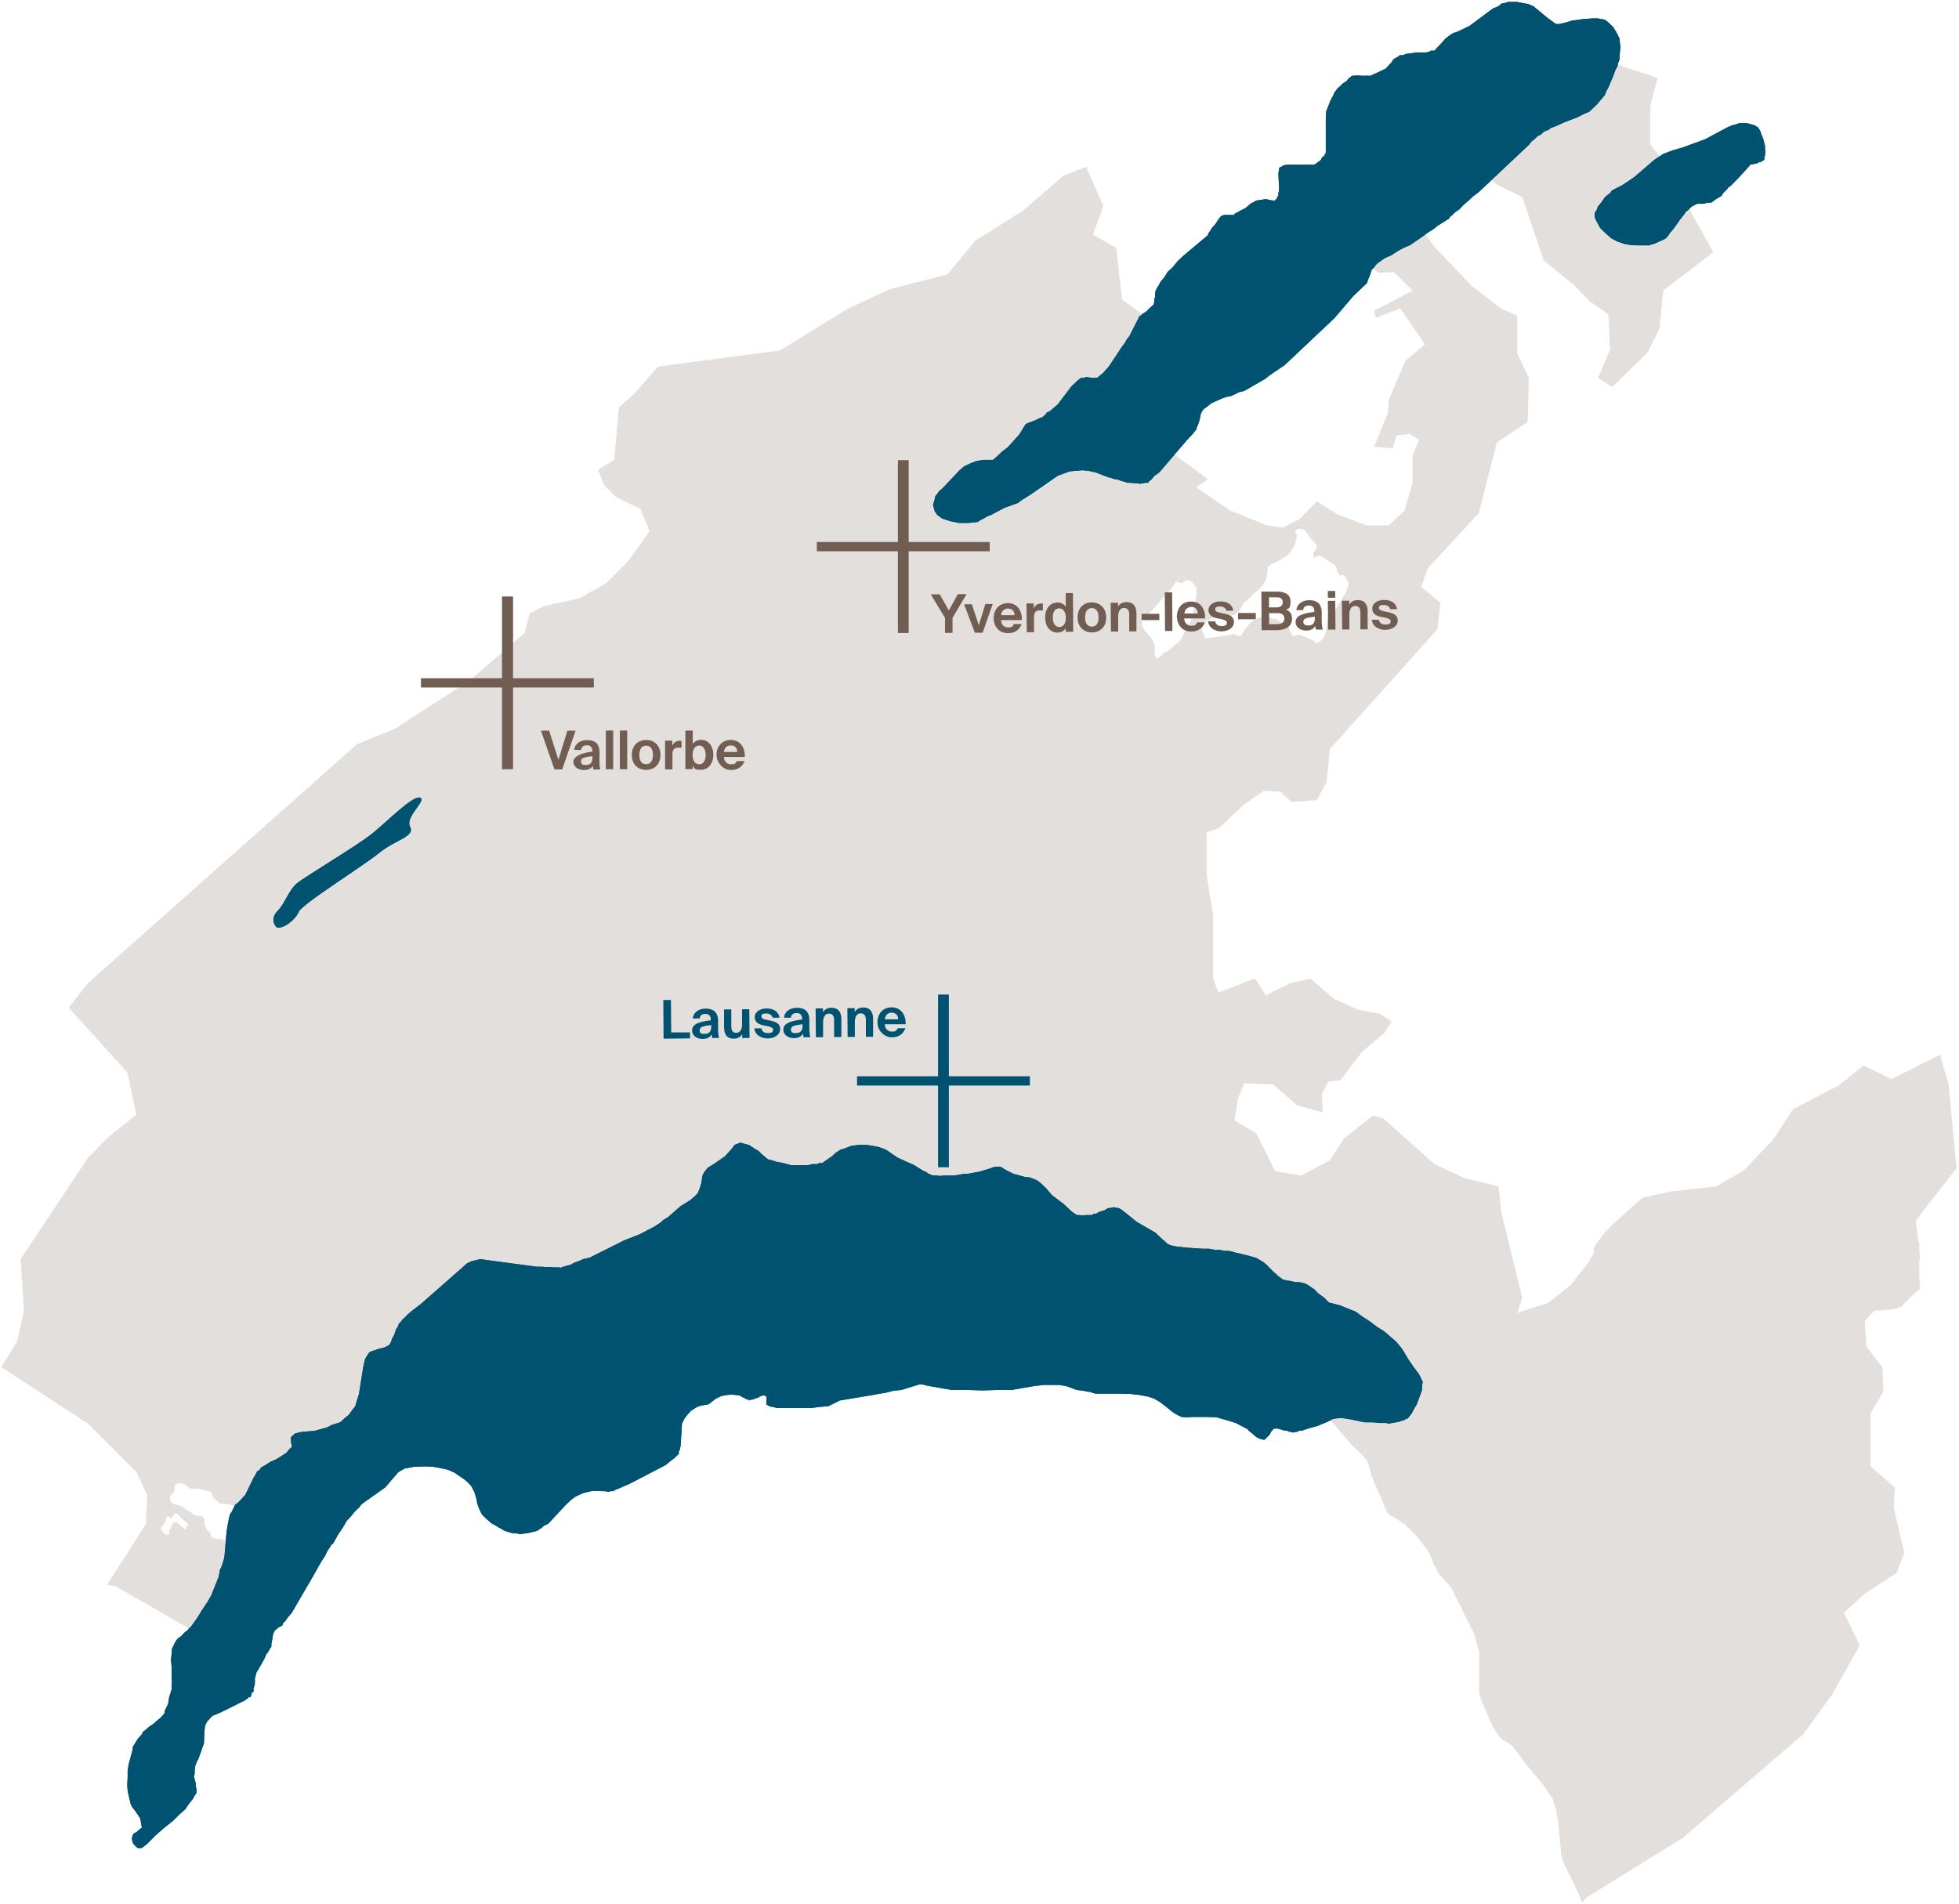 <?xml version="1.0" encoding="UTF-8"?>
<svg xmlns="http://www.w3.org/2000/svg" version="1.1" viewBox="0 0 1438 1398">
  <defs>
    <style>
      .cls-1 {
        fill: none;
      }

      .cls-2 {
        fill: #e2dfdc;
      }

      .cls-3 {
        fill: #005271;
      }

      .cls-4 {
        isolation: isolate;
      }

      .cls-5 {
        fill: #715d51;
      }
    </style>
  </defs>
  <!-- Generator: Adobe Illustrator 28.6.0, SVG Export Plug-In . SVG Version: 1.2.0 Build 709)  -->
  <g>
    <g id="Calque_1">
      <g>
        <polygon class="cls-2" points="1212.4 55.6 1191.6 49.1 1163.2 35.4 1066.1 109.6 1098.7 135.4 1100 136.2 1117.4 144.6 1133.2 191.2 1154.8 208.8 1167.4 221.5 1180.6 230.7 1181.9 256.5 1173 277.5 1183.5 284.1 1209.5 258.6 1218.2 241 1220.9 213.3 1257.7 185.1 1218.2 114.6 1211.4 106.2 1211.4 77.7 1216.7 57.5 1212.4 55.6"/>
        <path class="cls-2" d="M1408.8,926.4l.8-3.1-.5-.8v-3.4l-.3-1.6v-4.2l-.8-3.7-.5-2.4v-1.8l-.8-4.8-.2-1.5v-3.5l29.7-38.1-5.8-61.4-6.3-21.8-35.8,17.9-20.3-10-18.4,14.7-33.4,17.4-14.3,21.8-22.1,23.5-20.2,11.3-33.7,3.9-20.3,4.5-18.2,16.3-4.7,4.3-3.7,3.9-3.1,3.4-2.2,3.4-1.8,2.4-1.3,2.1-.8,2.1.3,1.6-.3,1.1-.8,1.8-1.3,1.8-1.6,3.2-2.4,3.2-2.9,3.6-3.6,4.3-3.5,5-17.3,13.7-22.7,7.3,3.7-11-15.3-62.7-2.1-19.2-25.2-6.1-21.9-10.2-37.4-33.5-7.9-2.1-21.3,17.1-10.2,15.8-21.1,11.1-19-3.2-13.7-27.6-16-9.7,2.4-15.8,4.7-11.4,21.3.8,17.4,15.3,18.9,5.3-.7-13.5,4.7-9.2,8.9-1,16.1-21.1,16.3-13.7,5.3-8.1-7.9-5.6-16.9-3.4-17.3-7.6-17.4-15-14.7,3.1-18.2,9-8.2-12.4-26.6,10.5-3.9-10.5v-46.3l-4.7-29v-32.1l8.6-2.6,19-17.7,14.5-10,11.8.6,8.4,7.6,18.5-1.3,7.3-13.4,2.2-24,78.9-87.9,2.4-19.5-14.2-11.8,5-13.7,37.4-40.6,13.1-51.6,22.7-15.2.8-32.2-8.5-18.1v-27.7l-11.6-5-22.1-17.1-26.3-27.6-28.7-38.4-41.3,32.3,28.2,24.5,11.3-.8,13.7,13.7-28.2,14.8,1,5.2,18.2-6.8,18.2,26.3-14.5,12.1-12.1,28.4-.8,10-10,24.8,13.7,1,2.6-9.4,9.8-1.1,6.8,4.2-4.7,11.6v20.3l-5.8,20-11.6,11h-16.6l-21.1-8.1-15.2-9.5-12.9,13.2-12.1,6-11.6-1.6-27.1-11-25-17.1,8.9-5.8-32.6-23.7-2.9-57.7-13.7-40.5-14-10-4.2-37.9-17.1-9.7,7.6-21.1-12.6-28.7-16.8,6.6-29.5,25.5-35,22.1-20.6,24.8-42.3,10.8-30.6,14.2-50,30.8-89.5,11.8-17.4,20-11.3,10-3.4,38.5-11.9,7.3,4.5,11.1,8.4,8.7,18.2,8.9,6.8,16.4-16,22.1-15.8,16-19.8,11.1-26,5.8-10.5,5.2-3.7,14.5-40.3,34.8-54.8,35.5-27.9,11.3-197.4,175.3-14.2,18.2,42.9,47.4,6.8,31-20.5,16.4-15,15.2-49.5,74.5,2.4,38.2-5,22.4-11.6,18.7,63.7,41.6,35.5,35.5,7.9,17.1-1,21.1-28.7,44.7,6.3.8,78.7,45.3,34-63.5,20-36,96.3-76.1,202.5-69.2,186.1-8.4,182.7,38.6,73.2,5,18.1,41.9,16.6,19.5,5.5,5,2.9,3.1.8,1.1,1.3,1.6.8,1.8,1.1,3.4,1.3,5.8,7.6,17.1,1.6,4,.5,1.6.8,1.8.8,1.9.8,1.3,2.4,1.8,3.9,2.1.8.6,1.3.7,2.1,1.6,1.6.8.3.3.8.8,7.3,7.1,3.7,4.7,4,5.3,2.1,3.1,2.6,5.8.8,2.9,1.8,2.7.8,2.1.3.5.8,1.3,9.2,10.3,16.3,32.9,1.6,4.2v1l.3.8.7,2.4.8,2.9.8,2.9v30l.6,2.6,1.5,4,1.6,4.2,2.4,5.3.5,1.5.8,1.9,1.6,3.1v.3l.5.8.8,1.6,1.6,2.6.8,1.6,1.3,1.6,1.6,2.1,1.5,1.3,2.7,1.6,4.4,2.9.8,1.3.8,1,1.9,1.9,3.4,5,5.3,6.8,9.7,11.6,2.4,3.4,2.3,3.4,2.1,2.9,1.6,2.9,1.6,5.6,1.6,7.6,2.6,27.1.8,3.2,1.8,4.2,2.1,4.2,2.9,5.8,2.4,5.2,2.4,5,1.6,3.7.5,1.6.8,1.6,3.7-4,70.2-43.4,88.5-76.3,21.3-29.3,20-35.8-11.6-23.9,15.3-14,23.4-15.2,5.6-14.8-7.7-33.1.8-14.8-17.9-15.5v-38.7l9.5-16.3-.8-17.7-11.6-15.2-1.3-18.7,6.9-7.7,1.5-.2h5.8v-.5h5.6l2.1-.8.7-.3h1.4l1.5-.8,1.6-.5,1.9-2.1,2.9-2.9,3.6-3.7,5.3-4.2-.8-8.4v-11.4ZM138.3,1119l-1.3,2-.4,1.3-1.3.2-4.9-4.7-2.5-.4s-.4-.4-.9.7-.9,2-.9,2l-.9,1.6-.9,2-.2,2.9h-3.1l-2.2-3.1-.9-2,1.3-1.3,1.6-2.2s.9-.9.9-1.8.9-2.9.9-2.9c0,0,1.1-.4,1.3.2s2.5,1.1,2.5,1.1c0,0,1.8-5.8,4.3-2.7s7.9,7.2,7.9,7.2h-.3ZM166.2,1131.6l-.3-.4s-2.6-.9-3.5-1.4c-.9-.5-1.6.2-1.6.2,0,0-2.9-.2-4.9-1.3s-1.3-3.1-1.3-3.1l-2.9-2.7s-.4-1.3-1.3-3.4c-.9-2.1-.4-2.7-.4-2.7l.2-1.3-.9-1.3-.9-1.1-4.3-.4s-2.2-.9-3.6-2.2,0,0-2-1.1-1.3-.7-2.2-1.3c-.9-.6-1.1-.9-2.2-2,0,0-1.8-.9-2.9-1.1-1.1-.2-2.5-.4-3.1-.7-.6-.3-2.2-1.1-2.2-1.1l-1.1-1.8v-2.2c0-.7.2-1.1.2-1.1,0,0,1.6-1.6,2-2.2s.7-.7.9-1.3.2-.9.2-.9v-2.5c0-.7.4-.7.9-1.3s1.6-.9,1.6-.9l2.7-.2,2.5,1.1,2,1.6,1.6,1.1,1.1.2s4.3.2,4.9.2,3.8.7,3.8.7l5.8,1.6s1.1,2,1.1,2.9,3.6,3.8,3.6,3.8l1.8,1.6,1.8.2,4.7.4,4.4,1.7s-3,7.3-6.2,25.7ZM878.1,435.7c0,1.1-.4,5.6-.4,5.6,0,0-3.3,13.8-3.7,14.9-.4,1.1-1.8,2.2-2.6,3.7-.8,1.5-3,7-4.5,9.3s-1.4,1.5-5.2,4.9c-3.8,3.4-4.9,4.5-6,4.5s-4.1,3.4-5.6,4.5c-1.5,1.1-1.1-.4-2.2-1.5-1.1-1.1,0-4.5,0-4.5,0,0-.3-3-.7-4.9-.4-1.9-2.6-4.5-2.6-4.5,0,0-1.9-1.9-3.7-4.1-1.8-2.2-1.4-2.5-2.2-3.7s0-1.5-.6-4.6c-.6-3.1,2.8-2.2,2.8-2.2,0,0,2.3-2.2,3.4-3.7s1.8-1.8,3.7-3.7c1.9-1.9,4.9-6.4,4.9-6.4l6.7-6.7,3.6-5.8v-.2h0v.2c0,0,0,0,0,0l4.5,1.5s1.1-1.5,2.6-2.2-.1,0,1.1,0,3.4.7,3.4.7l3.7,5.2s-.4,2.6-.4,3.7ZM884.8,468.5l-3-6.7s1.8-3.4,2.8-5.2,2.4-.8,2.4-.8l2.6-2.2,6-1.1,1.9-.4h5.2l3.7-.7,3.4-3,1.1-2.2s1.6-2.3,1.9-3.4c.3-1.1,3-1.9,3.7-3,.7-1.1,5.2-5.2,5.2-5.2,0,0,4.8-4,5.2-5.2.4-1.2,1.5-1.9,1.5-1.9,0,0,.7-1.5,1.1-3,.4-1.5,1.1-5.3,1.1-7.1s.3-1.9,3.7-3.7c3.4-1.8,2.6-1.1,4.5-2.2,1.9-1.1,3.7-2.2,6-3.7s5.6-7.4,6-9.3c.4-1.9,1.5-5.6,1.5-5.6,0,0-1.1-1.1-1.5-2.2-.4-1.1,2.2-2.6,2.2-2.6h.1c0-.1,4.1.6,4.1.6l3,3.7,1.5,2.2s1.5,1.5,2.2,2.6c.7,1.1,2.6,2.6,2.6,2.6l-.4,3.7-1.9,1.9v4.1l4.5-1.9,3.4,2.2,8.2,5.2,1.1,3s-.3,1.5,1.9,4.1h3.4l3.4,6.4s-1.8,5.2-2.2,6.4c-.4,1.2-6.4,10.1-7.1,12-.7,1.9-5.6,5.6-5.6,5.6l-1.1,3.4-.7,7.5-1.5,4.5-1.9,2.2-3.7,2.2-1.9-1.9-5.6-2.6-5.6-1.9-4.1,1.1s-2.2-2.7-2.6-4.9c-.4-2.2-1.5-2.6-1.5-2.6,0,0-3.8-2.7-4.9-3-1.1-.3-3.7-2.2-3.7-2.2,0,0-6-.4-7.5-1.1s-3.4,0-3.4,0l-3.5,1.1-4,2.6-4.5,5.6-2.6,4.5s-1,.3-2.2-.4c-1.2-.7-3.4-1.1-3.4-1.1l-2.2.4-9,1.5-2.2.4-7.1.7Z"/>
      </g>
      <polygon class="cls-3" points="1106.9 1.4 1104.8 2.2 1102.4 2.5 1099.8 4.6 1095.6 6.4 1091.1 9.8 1078.7 19 1069.8 23.3 1066.6 24.3 1064.2 25.9 1061.1 28.3 1056.9 33 1055.3 34.6 1054.2 35.9 1052.9 37.2 1051.3 37.2 1050.5 37.2 1050 37.2 1050 37.7 1046.9 38.5 1040 38.5 1034.5 39.3 1031.9 39.6 1030.3 40.4 1027.4 40.6 1026.6 41.4 1024.2 42.7 1022.6 43.8 1021.6 45.6 1017.1 50.4 1011.1 53.3 1008.2 54.6 1006.1 55.6 1003.4 55.6 999.7 55.6 995.8 55.4 993.7 55.6 992.4 55.6 991.6 56.4 990 57.5 988.4 59.6 985.5 61.4 983.7 63.3 981.8 64.8 981.1 65.9 979.5 68 978.4 70.6 976.8 73.3 975.5 76.7 973.4 82 973.2 87 973.2 112.2 971.6 114.9 970.8 115.1 970.3 115.9 969.5 117.5 967.1 119.3 964.7 120.9 945 120.9 942.1 121.4 940.5 122.5 939.2 123 938.9 124.1 938.4 127.5 938.9 138.3 938.9 140.9 938.4 140.9 938.4 141.2 938.4 142 938.4 143.6 937.6 144.6 937.4 144.6 937.4 145.1 937.4 145.9 936.3 146.5 936 147.2 934.5 147.2 932.9 147 929.2 146.2 922.3 147.2 917.9 149.6 914.2 152.8 910.5 154.6 907.9 156.2 906.6 156.5 906.3 157.2 905.8 157.8 902.1 157.8 900.2 157.8 898.9 157.8 896.8 158.3 895.2 159.9 892.1 164.6 889.7 167.2 888.1 169.9 886.8 171.5 886.8 172.5 868.6 187.8 864.2 192 860.8 196.2 857.1 199.6 854.7 203.6 852.1 206.5 850.5 209.6 848.9 212 848.1 214.1 847.9 216.2 847.9 218.8 847.3 218.8 847.3 219.1 847.3 219.9 847.3 221.5 847.1 222.3 847.1 223.3 844.4 225.7 841.3 228.8 838.9 230.2 837.3 231.7 836 232.5 835.7 233.6 828.9 247 827.3 248.9 825.5 252 823.1 255.2 820.7 258.9 813.9 269.1 811.5 271.8 809.4 274.1 807 276 805.5 277.3 804.2 277.3 803.4 277.5 801.8 277.3 800.7 277.3 797.8 276.8 795.7 277.3 793.4 277.5 791.3 279.1 786.5 283.6 776.5 296.8 770.7 301.8 769.1 302.6 768.4 302.8 768.1 303.6 765.5 306 763.1 307 759.1 308.9 754.7 310.5 753.1 311.2 752.3 312.3 748.1 319.1 739.7 328.4 735.2 331.8 732.6 334.4 730.2 336.5 728.9 337.6 722 337.6 716.8 338.4 712.3 340.2 707.8 342.3 704.4 345.2 691.7 358.6 689.4 360.5 687.8 362.8 686.5 364.4 686.2 366.3 684.9 370.7 686.2 375.5 688.1 378.1 691.7 380.7 697.5 382.6 703.9 383.9 710.7 383.9 718.1 383.1 718.3 382.6 720.4 381.5 723.3 379.9 724.9 378.9 727.3 378.1 737.3 372.8 748.1 368.9 748.1 368.1 749.1 367.8 751 366.5 753.9 364.7 757.6 362.3 776.5 349.2 785.2 346 794.7 345.2 799.4 345.7 804.2 346.8 813.9 350.5 814.7 350.5 815.2 350.5 816 351 818.4 351.8 819.2 351.8 819.4 351.8 820.5 352 822.3 352.8 825.2 353.6 827.6 354.4 830 354.4 832.3 354.7 834.4 354.7 836.8 355.2 838.4 354.7 840.2 354.7 840.2 354.4 840.5 354.4 841.3 354.4 842.9 354.4 843.4 353.4 845.2 352 847.3 349.4 851 346.8 871.5 322.8 875.5 318.6 877.1 316.5 878.4 314.9 878.4 313.9 879.2 312.3 880.5 308.6 881.3 304.4 882.3 302 883.7 300.2 886 298.6 888.9 296.2 893.4 294.1 896.8 292.6 899.7 291.5 903.7 290.7 907.1 289.1 909.7 287.8 912.3 287.3 914.2 286.5 928.7 278.1 932.1 275.4 935.5 273.1 942.9 268.1 979.5 233.6 993.7 217 1003.4 207.8 1004.2 205.4 1005.8 201.5 1006.9 198 1008.7 196.2 1010.5 193.8 1013.4 191.7 1016.6 189.4 1021.1 187.5 1026.3 184.1 1030.3 182 1033.2 180.7 1034.8 180.1 1044 173.8 1048.2 170.7 1052.1 168.3 1055.3 165.7 1058.4 163.8 1063.7 160.4 1064.5 159.1 1066.1 157.8 1068.2 155.7 1071.1 153.8 1074 150.7 1077.4 147.8 1081.1 144.3 1085.6 140.9 1122.2 106.4 1124.3 103.8 1126.6 102 1128.7 99.9 1131.1 98.8 1132.7 97.2 1134.3 96.2 1136.6 95.4 1138.7 93.8 1141.6 92.8 1148.7 89.6 1157.7 86.2 1162.4 83.8 1166.6 82 1172.2 76.7 1178 69.8 1179 67.2 1180.6 64.3 1182.2 60.4 1184.3 55.6 1185.6 51.9 1187.2 48.8 1188 45.6 1188.8 43.8 1189 38.8 1189.5 34.6 1189 30.9 1188.8 28.3 1186.4 23.5 1184.3 20.1 1181.4 17.2 1179 15.1 1177.4 14.3 1175.3 14 1172.7 13.5 1169.3 13.5 1162.2 14 1154 15.1 1148.7 16.7 1145.3 17.5 1143.2 17.7 1142.4 17.5 1141.9 17.5 1140.8 16.7 1138.7 15.1 1136.4 13.5 1125.6 4.6 1121.9 3 1117.4 2.2 1113.5 1.4 1106.9 1.4"/>
      <polygon class="cls-3" points="1199.5 130.1 1190.9 135.9 1185.1 138.8 1183 140.1 1181.9 141.7 1178.2 144.6 1175.3 148.8 1173 151.5 1171.9 154.4 1170.6 156.2 1170.6 157.8 1170.6 159.1 1171.4 161.5 1172.7 163.8 1174.5 167.2 1178.2 170.9 1182.7 174.9 1187.2 177.3 1192.7 179.1 1197.2 179.9 1201.9 180.1 1206.4 180.1 1210.9 180.1 1212.2 179.4 1213.8 179.1 1216.9 177.8 1219.8 176.5 1223 174.9 1223.5 174.1 1224.6 173 1225.9 170.9 1228.2 168.3 1233 161.5 1236.4 157.2 1237.5 155.4 1239 154.4 1241.4 152 1243.5 150.7 1245.9 149.6 1250.1 149.6 1253.5 148.8 1256.1 148.8 1259.6 146.2 1264 143.6 1264 142.8 1264.8 142 1265.6 140.9 1267.2 139.6 1268.5 137.8 1270.6 136.2 1275.1 131.7 1284.3 121.7 1284.6 120.9 1285.9 120.7 1289.8 119.9 1291.2 119.1 1292.7 118.8 1295.1 117.2 1295.1 115.7 1295.1 114.9 1295.1 114.6 1295.6 114.6 1295.6 113 1295.9 111.4 1295.6 109.1 1295.6 107 1294.8 104.1 1294.3 102 1293 98.8 1292.2 96.4 1291.2 94.6 1290.4 93.5 1288 92 1285.4 91.2 1282.2 90.4 1279 90.4 1276.9 90.4 1274.6 91.2 1271.4 92 1268 93.5 1251.7 102.2 1235.1 108.3 1227.7 110.4 1220.9 113 1214.5 117.2 1199.5 130.1"/>
      <polygon class="cls-3" points="761.5 866.7 759.9 865.9 757.8 865.1 755.5 864.3 753.9 864.1 752.6 864.1 743.9 861.7 738.1 858.8 734.9 856.7 732.8 856.4 729.7 856.7 726 858 719.1 860.1 710.4 861.7 707.5 861.7 705.2 862.2 699.9 863 694.1 863 691.7 863 690.2 863.3 688.1 863 687 863 684.9 863 682.8 862.2 681.2 861.4 680.2 860.6 679.4 860.1 677.8 859.6 671.2 855.4 658.8 849.8 653.8 846.4 651.2 844.6 649.1 843.5 644.6 841.9 640.7 841.2 635.7 840.4 631.2 840.4 624.9 841.2 618.8 843.5 617.3 843.8 615.7 844.8 613.3 846.4 610.7 848.8 603.6 853.8 601.5 853.8 599.6 854.6 596.2 854.6 592.8 855.4 585.4 855.4 580.7 855.4 574.9 853.8 570.4 853 567 851.9 564.1 851.2 562.8 850.4 562 849.6 560.4 848.3 559.6 847.7 559.1 847.2 556.4 844.6 554.3 843.5 549.9 840.6 546.2 839.6 543.5 838.8 542.2 839.3 539.3 840.4 537 843.5 532.2 848.8 524.6 854.1 519.6 857.2 517.2 860.1 515.6 863 514.9 868.3 514.1 870.9 513.3 873.3 512 876.2 509.6 878.5 506.4 881.2 499.6 885.4 490.4 893.5 486.9 895.6 484.6 897.7 480.1 900.6 475.4 903 472.5 904.6 469.3 906.2 458.5 910.4 432.7 923.3 428.2 924.3 424.6 925.9 421.4 927 419 928.5 416.1 929.1 414 929.9 412.4 930.1 411.7 930.9 410.9 930.4 410.6 930.4 409.3 930.4 406.1 930.4 404.6 930.1 403.2 930.1 400.3 930.1 397.2 929.9 394 929.9 356.4 924.9 353 924.3 350.1 924.9 346.1 925.9 342.7 927.5 339.5 930.4 309 957.2 302.1 962.5 299.3 964.9 297.1 967.2 295.3 968.8 294 970.7 292.7 971.7 292.4 973.3 290.8 975.7 289.3 980.1 287.9 982.5 287.1 984.9 286.4 986.2 285.6 987.5 282.4 989.1 277.4 990.4 272.7 992 271.1 992.8 270.3 993.8 267.9 997.8 266.6 1003.8 263.5 1023.3 262.7 1025.9 261.9 1028.3 260.8 1032.3 258.5 1035.2 256.1 1038.6 252.9 1041.2 249.8 1044.1 245.6 1045.4 243.2 1046.2 240.3 1047.8 230.8 1050.4 221.3 1051.2 216.6 1052.3 214.2 1054.4 213.4 1055.4 213.7 1058.1 213.7 1059.4 213.7 1059.6 214.2 1060.4 214.2 1062.3 212.1 1064.1 210.3 1066.5 206.6 1068.9 202.9 1071.2 198.2 1073.3 194.5 1075.7 191.6 1077.3 190.5 1079.1 188.7 1080.2 187.6 1082.5 186.1 1084.9 184.7 1087.8 180 1097.5 174.7 1103.1 172.6 1104.7 171.6 1106.8 170.3 1109.4 168.7 1112 167.9 1115.5 167.1 1119.7 166.3 1124.9 164.7 1143.4 162.6 1150.2 161.8 1151.8 161.3 1152.6 161.3 1153.6 160.5 1157.6 155 1171.3 152.1 1176.3 148.4 1181.8 144.5 1188.1 140 1194.4 138.9 1195.2 137.6 1196.8 135.5 1198.4 133.1 1201 130.8 1202.6 129.2 1204.4 127.6 1207.6 126.3 1210.2 126 1213.9 125.5 1218.1 126 1223.9 126 1229.2 126 1231.5 126 1232.6 126.3 1234.2 126 1235.8 126 1237.6 126 1240.2 124.2 1245.8 123.4 1250.8 121.8 1254.2 121 1255.8 120.8 1256.3 120.8 1257.6 119.5 1259.2 117.9 1261 115.5 1262.9 112.6 1265.5 109.5 1267.6 107.1 1269.7 105 1271.3 104.2 1273.1 101.3 1276.3 99.5 1279.2 97.6 1282.1 97.3 1284.7 94.5 1295 93.7 1300 93.7 1305.2 93.4 1310 93.7 1314.7 95.8 1323.9 96.8 1326.3 99.5 1329.7 100.2 1330.8 101.3 1332.4 102.1 1333.7 102.9 1334.7 102.9 1335.5 102.9 1335.8 103.4 1336.6 103.4 1337.4 103.4 1337.9 103.7 1338.4 103.7 1339.7 104.2 1341.3 103.7 1342.1 102.9 1342.6 100.5 1344.7 98.1 1346.1 97.3 1347.6 96.8 1350 97.6 1353.2 99.5 1355.3 101.3 1356.8 102.6 1356.8 104.2 1356.6 105.8 1355.3 107.9 1353.7 113.9 1347.6 120.8 1341.6 127.1 1336.6 132.1 1331.6 136 1328.2 138.9 1323.9 141.3 1321 142.9 1318.1 144.2 1316.3 144.2 1314.7 144.2 1313.4 143.7 1311 143.7 1309.2 142.4 1304.5 142.9 1301.8 142.9 1299.5 143.2 1296.8 144.2 1293.9 145.8 1290.8 149.7 1279.7 150 1271.6 150.5 1266.8 152.1 1263.7 155.8 1259.7 162.6 1256.8 179.5 1248.4 181.8 1246.8 182.6 1246 182.6 1245.8 183.2 1245.8 184 1245.8 184.7 1243.6 184.7 1243.1 184.7 1242.6 185.3 1242.6 186.1 1241.8 186.1 1240.2 186.1 1239.7 186.1 1239.2 186.3 1239.2 187.1 1236 187.1 1232.1 187.9 1229.2 188.4 1227.3 189.2 1226.3 194 1217.9 195.3 1214.7 196.9 1212.6 198.2 1210.2 199.2 1208.9 199.2 1206.8 200 1202.8 200.5 1199.4 201.6 1197.1 204.2 1194.9 207.4 1193.1 207.6 1191.8 209.5 1189.9 211.3 1187.3 214.2 1183.9 226.3 1163.1 230 1156.8 233.2 1151 236.1 1146 238.7 1142 240.3 1138.6 242.1 1136 243.2 1134.1 244.5 1133.1 248.2 1126.5 251.6 1121.5 254.5 1116.5 257.7 1113.1 260.6 1109.4 263.5 1106.8 265.3 1104.4 267.4 1102.8 282.7 1092 292.4 1080.7 296.9 1078.1 303.7 1076.8 312.9 1076.5 318.2 1076.8 325.1 1078.1 328.7 1078.9 333.5 1081 340.8 1086 343.5 1088.3 346.1 1091.2 348.5 1096 350.1 1101.8 350.1 1102.6 350.1 1102.8 350.3 1103.6 351.1 1106 351.6 1107.3 352.4 1108.9 353.2 1110.7 354 1112 356.9 1114.9 360.6 1118.1 365.1 1120.7 370.6 1123.9 376.1 1125.5 378.8 1125.7 379.8 1125.7 381.4 1126.2 387.2 1125.5 394 1123.9 397.7 1121.5 399.5 1119.9 402.4 1118.6 415.6 1104.4 419.3 1101 422.5 1098.6 428.2 1096 433.8 1094.7 436.7 1094.4 441.9 1094.7 444.3 1094.7 446.7 1095.2 448.2 1094.7 450.1 1094.7 451.9 1093.6 454.8 1092.5 458 1091 461.9 1089.4 488.8 1075.4 492.2 1072.5 495.1 1070.4 497.2 1068.3 498.3 1067.3 498.3 1066.2 498.3 1065.4 498.3 1064.9 498.8 1064.9 499.6 1061.5 500.6 1045.2 502.5 1041.2 504.8 1038.3 507.2 1035.7 510.4 1033.6 512.5 1032.5 515.4 1031.7 520.1 1030.9 525.6 1026.7 529.3 1024.9 533.3 1024.1 537 1023.8 540.6 1024.1 542.8 1024.4 545.4 1025.9 545.9 1025.9 546.7 1026.5 548.3 1027.3 549.1 1027.5 549.6 1027.5 550.4 1028.1 550.7 1027.5 552.2 1027.5 554.1 1026.7 556.7 1025.9 558.3 1024.9 560.1 1024.4 561.2 1024.4 562.5 1025.2 562.8 1025.9 562.5 1028.1 562.5 1029.9 562.5 1030.9 565.1 1032.5 567.2 1032.8 570.4 1033.6 579.3 1033.6 587.8 1033.6 595.4 1033.6 602 1032.8 608 1032.3 616.5 1028.1 633.8 1025.2 642.3 1023.8 645.9 1023.1 649.9 1022.5 655.9 1020.9 661.5 1020.4 674.1 1016.5 676.7 1016.2 681 1017.3 698.6 1020.4 710.4 1020.4 721.5 1020.7 732 1020.4 742.3 1020.4 759.1 1017.5 766 1016.7 772 1016.7 777.3 1016.7 782.6 1017.5 790.5 1020.4 794.9 1020.9 798.6 1021.7 799.7 1021.7 801.5 1022.3 804.2 1023.1 822.1 1023.1 830 1023.3 836.8 1024.1 842.6 1025.2 847.1 1026.7 848.1 1027.3 850.5 1028.6 853.4 1030.7 857.1 1033.6 860 1036 861 1036.7 862.6 1037.8 865 1039.1 866 1039.4 867.1 1040.2 870.8 1040.4 876 1040.2 885 1040.2 892.9 1040.4 900.2 1042.5 907.1 1044.6 915 1048.8 915.5 1048.8 916.6 1050.2 918.4 1051.7 921 1053.9 922.6 1055.2 923.4 1055.4 924.7 1056.2 927.9 1057 928.7 1056.5 929.5 1055.7 930.5 1054.6 932.1 1053.1 932.9 1051.2 933.9 1050.2 934.7 1048.8 936 1048.8 936.8 1048.6 938.4 1048.8 942.9 1050.2 943.7 1050.2 944.2 1050.2 945 1050.4 946.8 1051.2 948.1 1051.2 948.4 1051.2 949.2 1051.7 950.3 1051.2 951.8 1051.2 953.4 1050.4 955.8 1050.2 960.5 1048.6 967.4 1046.7 974.7 1043.6 978.4 1041.7 981.1 1041.2 985.3 1041 991.6 1042 1001.6 1044.1 1007.6 1044.1 1012.6 1044.6 1016.3 1044.6 1017.4 1044.6 1017.9 1044.6 1018.7 1045.2 1023.2 1044.4 1027.4 1043.6 1029.2 1042.8 1030.8 1042.5 1031.9 1041.7 1033.4 1041.2 1034.8 1039.4 1036.3 1037.5 1037.9 1034.4 1040 1030.9 1042.1 1025.2 1043.7 1020.7 1044 1017.3 1044 1015.7 1044.5 1014.9 1043.2 1012 1041.6 1008.8 1037.7 1003.6 1035.3 1000.1 1033.4 997.3 1030.8 992.8 1028.7 989.6 1027.9 988.6 1024.8 984.9 1021.1 981.7 1016.6 977.8 1015 976.7 1013.7 975.9 1011.3 974.4 1005.3 969.9 1000 966.5 995.3 963 990.8 961.2 983.7 958.3 978.7 957 975.5 956.2 973.9 954.6 972.4 953 970 951.2 967.4 949.3 964.7 946.4 962.6 945.1 960.5 943.6 959.5 943 957.9 942.2 955.8 941.7 953.4 941.2 950.5 941.2 947.4 940.4 945 940.1 941.6 939.3 939.7 937.8 938.1 936.7 937.4 935.9 936.8 935.4 936 934.6 935.2 934.1 934.7 933.5 933.9 932.8 929.5 928.3 927.6 926.7 926.3 925.9 922.3 923.5 917.9 922.2 911.8 920.7 905.8 919.3 904.7 918.8 903.4 918.8 902.6 918.3 902.1 918.3 901.3 918.3 898.9 918.3 895.2 917.5 891.8 917.5 887.3 916.7 882.3 916.7 870.8 915.9 863.9 915.1 861 914.6 859.2 914.1 857.3 913.3 856.3 912.5 854.7 910.9 853.9 910.4 853.4 909.9 848.1 904.9 834.4 897 827.3 891.2 822.8 887.7 820.7 886.7 819.4 886.7 817.6 886.2 815.5 886.7 813.1 887 810.7 888.5 807 889.6 804.7 890.9 802.6 891.2 801.5 892 797.3 892 794.7 892.2 792 892 790.5 892 788.1 890.4 786.5 889.3 785.7 888.5 785.2 888 780.7 883.8 772.3 877.5 767.6 872 763.9 868.5 761.5 866.7"/>
      <rect class="cls-1" x="1" y="1.4" width="1435.2" height="1395.2"/>
      <path class="cls-3" d="M202.9,680.6s-5.5-5.3.8-11.8c6.3-6.6,8.4-16.3,15.5-21.3,7.1-5.3,42.6-26.6,53.7-35.3,11.1-9,30.5-28.7,35.5-26.6,5,2.1-11.3,14-7.4,21.3,3.9,7.4-10.8,9.5-22.6,19.2-11.6,9.5-56.9,37.6-59.2,43.4-2.3,5.8-12.1,13.2-16.3,11.1"/>
      <g id="Calque_1-2" data-name="Calque_1">
        <g id="Calque_1-2">
          <polygon class="cls-3" points="1106.9 1.4 1104.8 2.2 1102.4 2.5 1099.8 4.6 1095.6 6.4 1091.1 9.8 1078.7 19 1069.8 23.3 1066.6 24.3 1064.2 25.9 1061.1 28.3 1056.9 33 1055.3 34.6 1054.2 35.9 1052.9 37.2 1051.3 37.2 1050.5 37.2 1050 37.2 1050 37.7 1046.9 38.5 1040 38.5 1034.5 39.3 1031.9 39.6 1030.3 40.4 1027.4 40.6 1026.6 41.4 1024.2 42.7 1022.6 43.8 1021.6 45.6 1017.1 50.4 1011.1 53.3 1008.2 54.6 1006.1 55.6 1003.4 55.6 999.7 55.6 995.8 55.4 993.7 55.6 992.4 55.6 991.6 56.4 990 57.5 988.4 59.6 985.5 61.4 983.7 63.3 981.8 64.8 981.1 65.9 979.5 68 978.4 70.6 976.8 73.3 975.5 76.7 973.4 82 973.2 87 973.2 112.2 971.6 114.9 970.8 115.1 970.3 115.9 969.5 117.5 967.1 119.3 964.7 120.9 945 120.9 942.1 121.4 940.5 122.5 939.2 123 938.9 124.1 938.4 127.5 938.9 138.3 938.9 140.9 938.4 140.9 938.4 141.2 938.4 142 938.4 143.6 937.6 144.6 937.4 144.6 937.4 145.1 937.4 145.9 936.3 146.5 936 147.2 934.5 147.2 932.9 147 929.2 146.2 922.3 147.2 917.9 149.6 914.2 152.8 910.5 154.6 907.9 156.2 906.6 156.5 906.3 157.2 905.8 157.8 902.1 157.8 900.2 157.8 898.9 157.8 896.8 158.3 895.2 159.9 892.1 164.6 889.7 167.2 888.1 169.9 886.8 171.5 886.8 172.5 868.6 187.8 864.2 192 860.8 196.2 857.1 199.6 854.7 203.6 852.1 206.5 850.5 209.6 848.9 212 848.1 214.1 847.9 216.2 847.9 218.8 847.3 218.8 847.3 219.1 847.3 219.9 847.3 221.5 847.1 222.3 847.1 223.3 844.4 225.7 841.3 228.8 838.9 230.2 837.3 231.7 836 232.5 835.7 233.6 828.9 247 827.3 248.9 825.5 252 823.1 255.2 820.7 258.9 813.9 269.1 811.5 271.8 809.4 274.1 807 276 805.5 277.3 804.2 277.3 803.4 277.5 801.8 277.3 800.7 277.3 797.8 276.8 795.7 277.3 793.4 277.5 791.3 279.1 786.5 283.6 776.5 296.8 770.7 301.8 769.1 302.6 768.4 302.8 768.1 303.6 765.5 306 763.1 307 759.1 308.9 754.7 310.5 753.1 311.2 752.3 312.3 748.1 319.1 739.7 328.4 735.2 331.8 732.6 334.4 730.2 336.5 728.9 337.6 722 337.6 716.8 338.4 712.3 340.2 707.8 342.3 704.4 345.2 691.7 358.6 689.4 360.5 687.8 362.8 686.5 364.4 686.2 366.3 684.9 370.7 686.2 375.5 688.1 378.1 691.7 380.7 697.5 382.6 703.9 383.9 710.7 383.9 718.1 383.1 718.3 382.6 720.4 381.5 723.3 379.9 724.9 378.9 727.3 378.1 737.3 372.8 748.1 368.9 748.1 368.1 749.1 367.8 751 366.5 753.9 364.7 757.6 362.3 776.5 349.2 785.2 346 794.7 345.2 799.4 345.7 804.2 346.8 813.9 350.5 814.7 350.5 815.2 350.5 816 351 818.4 351.8 819.2 351.8 819.4 351.8 820.5 352 822.3 352.8 825.2 353.6 827.6 354.4 830 354.4 832.3 354.7 834.4 354.7 836.8 355.2 838.4 354.7 840.2 354.7 840.2 354.4 840.5 354.4 841.3 354.4 842.9 354.4 843.4 353.4 845.2 352 847.3 349.4 851 346.8 871.5 322.8 875.5 318.6 877.1 316.5 878.4 314.9 878.4 313.9 879.2 312.3 880.5 308.6 881.3 304.4 882.3 302 883.7 300.2 886 298.6 888.9 296.2 893.4 294.1 896.8 292.6 899.7 291.5 903.7 290.7 907.1 289.1 909.7 287.8 912.3 287.3 914.2 286.5 928.7 278.1 932.1 275.4 935.5 273.1 942.9 268.1 979.5 233.6 993.7 217 1003.4 207.8 1004.2 205.4 1005.8 201.5 1006.9 198 1008.7 196.2 1010.5 193.8 1013.4 191.7 1016.6 189.4 1021.1 187.5 1026.3 184.1 1030.3 182 1033.2 180.7 1034.8 180.1 1044 173.8 1048.2 170.7 1052.1 168.3 1055.3 165.7 1058.4 163.8 1063.7 160.4 1064.5 159.1 1066.1 157.8 1068.2 155.7 1071.1 153.8 1074 150.7 1077.4 147.8 1081.1 144.3 1085.6 140.9 1122.2 106.4 1124.3 103.8 1126.6 102 1128.7 99.9 1131.1 98.8 1132.7 97.2 1134.3 96.2 1136.6 95.4 1138.7 93.8 1141.6 92.8 1148.7 89.6 1157.7 86.2 1162.4 83.8 1166.6 82 1172.2 76.7 1178 69.8 1179 67.2 1180.6 64.3 1182.2 60.4 1184.3 55.6 1185.6 51.9 1187.2 48.8 1188 45.6 1188.8 43.8 1189 38.8 1189.5 34.6 1189 30.9 1188.8 28.3 1186.4 23.5 1184.3 20.1 1181.4 17.2 1179 15.1 1177.4 14.3 1175.3 14 1172.7 13.5 1169.3 13.5 1162.2 14 1154 15.1 1148.7 16.7 1145.3 17.5 1143.2 17.7 1142.4 17.5 1141.9 17.5 1140.8 16.7 1138.7 15.1 1136.4 13.5 1125.6 4.6 1121.9 3 1117.4 2.2 1113.5 1.4 1106.9 1.4"/>
          <polygon class="cls-3" points="1199.5 130.1 1190.9 135.9 1185.1 138.8 1183 140.1 1181.9 141.7 1178.2 144.6 1175.3 148.8 1173 151.5 1171.9 154.4 1170.6 156.2 1170.6 157.8 1170.6 159.1 1171.4 161.5 1172.7 163.8 1174.5 167.2 1178.2 170.9 1182.7 174.9 1187.2 177.3 1192.7 179.1 1197.2 179.9 1201.9 180.1 1206.4 180.1 1210.9 180.1 1212.2 179.4 1213.8 179.1 1216.9 177.8 1219.8 176.5 1223 174.9 1223.5 174.1 1224.6 173 1225.9 170.9 1228.2 168.3 1233 161.5 1236.4 157.2 1237.5 155.4 1239 154.4 1241.4 152 1243.5 150.7 1245.9 149.6 1250.1 149.6 1253.5 148.8 1256.1 148.8 1259.6 146.2 1264 143.6 1264 142.8 1264.8 142 1265.6 140.9 1267.2 139.6 1268.5 137.8 1270.6 136.2 1275.1 131.7 1284.3 121.7 1284.6 120.9 1285.9 120.7 1289.8 119.9 1291.2 119.1 1292.7 118.8 1295.1 117.2 1295.1 115.7 1295.1 114.9 1295.1 114.6 1295.6 114.6 1295.6 113 1295.9 111.4 1295.6 109.1 1295.6 107 1294.8 104.1 1294.3 102 1293 98.8 1292.2 96.4 1291.2 94.6 1290.4 93.5 1288 92 1285.4 91.2 1282.2 90.4 1279 90.4 1276.9 90.4 1274.6 91.2 1271.4 92 1268 93.5 1251.7 102.2 1235.1 108.3 1227.7 110.4 1220.9 113 1214.5 117.2 1199.5 130.1"/>
          <polygon class="cls-3" points="761.5 866.7 759.9 865.9 757.8 865.1 755.5 864.3 753.9 864.1 752.6 864.1 743.9 861.7 738.1 858.8 734.9 856.7 732.8 856.4 729.7 856.7 726 858 719.1 860.1 710.4 861.7 707.5 861.7 705.2 862.2 699.9 863 694.1 863 691.7 863 690.2 863.3 688.1 863 687 863 684.9 863 682.8 862.2 681.2 861.4 680.2 860.6 679.4 860.1 677.8 859.6 671.2 855.4 658.8 849.8 653.8 846.4 651.2 844.6 649.1 843.5 644.6 841.9 640.7 841.2 635.7 840.4 631.2 840.4 624.9 841.2 618.8 843.5 617.3 843.8 615.7 844.8 613.3 846.4 610.7 848.8 603.6 853.8 601.5 853.8 599.6 854.6 596.2 854.6 592.8 855.4 585.4 855.4 580.7 855.4 574.9 853.8 570.4 853 567 851.9 564.1 851.2 562.8 850.4 562 849.6 560.4 848.3 559.6 847.7 559.1 847.2 556.4 844.6 554.3 843.5 549.9 840.6 546.2 839.6 543.5 838.8 542.2 839.3 539.3 840.4 537 843.5 532.2 848.8 524.6 854.1 519.6 857.2 517.2 860.1 515.6 863 514.9 868.3 514.1 870.9 513.3 873.3 512 876.2 509.6 878.5 506.4 881.2 499.6 885.4 490.4 893.5 486.9 895.6 484.6 897.7 480.1 900.6 475.4 903 472.5 904.6 469.3 906.2 458.5 910.4 432.7 923.3 428.2 924.3 424.6 925.9 421.4 927 419 928.5 416.1 929.1 414 929.9 412.4 930.1 411.7 930.9 410.9 930.4 410.6 930.4 409.3 930.4 406.1 930.4 404.6 930.1 403.2 930.1 400.3 930.1 397.2 929.9 394 929.9 356.4 924.9 353 924.3 350.1 924.9 346.1 925.9 342.7 927.5 339.5 930.4 309 957.2 302.1 962.5 299.3 964.9 297.1 967.2 295.3 968.8 294 970.7 292.7 971.7 292.4 973.3 290.8 975.7 289.3 980.1 287.9 982.5 287.1 984.9 286.4 986.2 285.6 987.5 282.4 989.1 277.4 990.4 272.7 992 271.1 992.8 270.3 993.8 267.9 997.8 266.6 1003.8 263.5 1023.3 262.7 1025.9 261.9 1028.3 260.8 1032.3 258.5 1035.2 256.1 1038.6 252.9 1041.2 249.8 1044.1 245.6 1045.4 243.2 1046.2 240.3 1047.8 230.8 1050.4 221.3 1051.2 216.6 1052.3 214.2 1054.4 213.4 1055.4 213.7 1058.1 213.7 1059.4 213.7 1059.6 214.2 1060.4 214.2 1062.3 212.1 1064.1 210.3 1066.5 206.6 1068.9 202.9 1071.2 198.2 1073.3 194.5 1075.7 191.6 1077.3 190.5 1079.1 188.7 1080.2 187.6 1082.5 186.1 1084.9 184.7 1087.8 180 1097.5 174.7 1103.1 172.6 1104.7 171.6 1106.8 170.3 1109.4 168.7 1112 167.9 1115.5 167.1 1119.7 166.3 1124.9 164.7 1143.4 162.6 1150.2 161.8 1151.8 161.3 1152.6 161.3 1153.6 160.5 1157.6 155 1171.3 152.1 1176.3 148.4 1181.8 144.5 1188.1 140 1194.4 138.9 1195.2 137.6 1196.8 135.5 1198.4 133.1 1201 130.8 1202.6 129.2 1204.4 127.6 1207.6 126.3 1210.2 126 1213.9 125.5 1218.1 126 1223.9 126 1229.2 126 1231.5 126 1232.6 126.3 1234.2 126 1235.8 126 1237.6 126 1240.2 124.2 1245.8 123.4 1250.8 121.8 1254.2 121 1255.8 120.8 1256.3 120.8 1257.6 119.5 1259.2 117.9 1261 115.5 1262.9 112.6 1265.5 109.5 1267.6 107.1 1269.7 105 1271.3 104.2 1273.1 101.3 1276.3 99.5 1279.2 97.6 1282.1 97.3 1284.7 94.5 1295 93.7 1300 93.7 1305.2 93.4 1310 93.7 1314.7 95.8 1323.9 96.8 1326.3 99.5 1329.7 100.2 1330.8 101.3 1332.4 102.1 1333.7 102.9 1334.7 102.9 1335.5 102.9 1335.8 103.4 1336.6 103.4 1337.4 103.4 1337.9 103.7 1338.4 103.7 1339.7 104.2 1341.3 103.7 1342.1 102.9 1342.6 100.5 1344.7 98.1 1346.1 97.3 1347.6 96.8 1350 97.6 1353.2 99.5 1355.3 101.3 1356.8 102.6 1356.8 104.2 1356.6 105.8 1355.3 107.9 1353.7 113.9 1347.6 120.8 1341.6 127.1 1336.6 132.1 1331.6 136 1328.2 138.9 1323.9 141.3 1321 142.9 1318.1 144.2 1316.3 144.2 1314.7 144.2 1313.4 143.7 1311 143.7 1309.2 142.4 1304.5 142.9 1301.8 142.9 1299.5 143.2 1296.8 144.2 1293.9 145.8 1290.8 149.7 1279.7 150 1271.6 150.5 1266.8 152.1 1263.7 155.8 1259.7 162.6 1256.8 179.5 1248.4 181.8 1246.8 182.6 1246 182.6 1245.8 183.2 1245.8 184 1245.8 184.7 1243.6 184.7 1243.1 184.7 1242.6 185.3 1242.6 186.1 1241.8 186.1 1240.2 186.1 1239.7 186.1 1239.2 186.3 1239.2 187.1 1236 187.1 1232.1 187.9 1229.2 188.4 1227.3 189.2 1226.3 194 1217.9 195.3 1214.7 196.9 1212.6 198.2 1210.2 199.2 1208.9 199.2 1206.8 200 1202.8 200.5 1199.4 201.6 1197.1 204.2 1194.9 207.4 1193.1 207.6 1191.8 209.5 1189.9 211.3 1187.3 214.2 1183.9 226.3 1163.1 230 1156.8 233.2 1151 236.1 1146 238.7 1142 240.3 1138.6 242.1 1136 243.2 1134.1 244.5 1133.1 248.2 1126.5 251.6 1121.5 254.5 1116.5 257.7 1113.1 260.6 1109.4 263.5 1106.8 265.3 1104.4 267.4 1102.8 282.7 1092 292.4 1080.7 296.9 1078.1 303.7 1076.8 312.9 1076.5 318.2 1076.8 325.1 1078.1 328.7 1078.9 333.5 1081 340.8 1086 343.5 1088.3 346.1 1091.2 348.5 1096 350.1 1101.8 350.1 1102.6 350.1 1102.8 350.3 1103.6 351.1 1106 351.6 1107.3 352.4 1108.9 353.2 1110.7 354 1112 356.9 1114.9 360.6 1118.1 365.1 1120.7 370.6 1123.9 376.1 1125.5 378.8 1125.7 379.8 1125.7 381.4 1126.2 387.2 1125.5 394 1123.9 397.7 1121.5 399.5 1119.9 402.4 1118.6 415.6 1104.4 419.3 1101 422.5 1098.6 428.2 1096 433.8 1094.7 436.7 1094.4 441.9 1094.7 444.3 1094.7 446.7 1095.2 448.2 1094.7 450.1 1094.7 451.9 1093.6 454.8 1092.5 458 1091 461.9 1089.4 488.8 1075.4 492.2 1072.5 495.1 1070.4 497.2 1068.3 498.3 1067.3 498.3 1066.2 498.3 1065.4 498.3 1064.9 498.8 1064.9 499.6 1061.5 500.6 1045.2 502.5 1041.2 504.8 1038.3 507.2 1035.7 510.4 1033.6 512.5 1032.5 515.4 1031.7 520.1 1030.9 525.6 1026.7 529.3 1024.9 533.3 1024.1 537 1023.8 540.6 1024.1 542.8 1024.4 545.4 1025.9 545.9 1025.9 546.7 1026.5 548.3 1027.3 549.1 1027.5 549.6 1027.5 550.4 1028.1 550.7 1027.5 552.2 1027.5 554.1 1026.7 556.7 1025.9 558.3 1024.9 560.1 1024.4 561.2 1024.4 562.5 1025.2 562.8 1025.9 562.5 1028.1 562.5 1029.9 562.5 1030.9 565.1 1032.5 567.2 1032.8 570.4 1033.6 579.3 1033.6 587.8 1033.6 595.4 1033.6 602 1032.8 608 1032.3 616.5 1028.1 633.8 1025.2 642.3 1023.8 645.9 1023.1 649.9 1022.5 655.9 1020.9 661.5 1020.4 674.1 1016.5 676.7 1016.2 681 1017.3 698.6 1020.4 710.4 1020.4 721.5 1020.7 732 1020.4 742.3 1020.4 759.1 1017.5 766 1016.7 772 1016.7 777.3 1016.7 782.6 1017.5 790.5 1020.4 794.9 1020.9 798.6 1021.7 799.7 1021.7 801.5 1022.3 804.2 1023.1 822.1 1023.1 830 1023.3 836.8 1024.1 842.6 1025.2 847.1 1026.7 848.1 1027.3 850.5 1028.6 853.4 1030.7 857.1 1033.6 860 1036 861 1036.7 862.6 1037.8 865 1039.1 866 1039.4 867.1 1040.2 870.8 1040.4 876 1040.2 885 1040.2 892.9 1040.4 900.2 1042.5 907.1 1044.6 915 1048.8 915.5 1048.8 916.6 1050.2 918.4 1051.7 921 1053.9 922.6 1055.2 923.4 1055.4 924.7 1056.2 927.9 1057 928.7 1056.5 929.5 1055.7 930.5 1054.6 932.1 1053.1 932.9 1051.2 933.9 1050.2 934.7 1048.8 936 1048.8 936.8 1048.6 938.4 1048.8 942.9 1050.2 943.7 1050.2 944.2 1050.2 945 1050.4 946.8 1051.2 948.1 1051.2 948.4 1051.2 949.2 1051.7 950.3 1051.2 951.8 1051.2 953.4 1050.4 955.8 1050.2 960.5 1048.6 967.4 1046.7 974.7 1043.6 978.4 1041.7 981.1 1041.2 985.3 1041 991.6 1042 1001.6 1044.1 1007.6 1044.1 1012.6 1044.6 1016.3 1044.6 1017.4 1044.6 1017.9 1044.6 1018.7 1045.2 1023.2 1044.4 1027.4 1043.6 1029.2 1042.8 1030.8 1042.5 1031.9 1041.7 1033.4 1041.2 1034.8 1039.4 1036.3 1037.5 1037.9 1034.4 1040 1030.9 1042.1 1025.2 1043.7 1020.7 1044 1017.3 1044 1015.7 1044.5 1014.9 1043.2 1012 1041.6 1008.8 1037.7 1003.6 1035.3 1000.1 1033.4 997.3 1030.8 992.8 1028.7 989.6 1027.9 988.6 1024.8 984.9 1021.1 981.7 1016.6 977.8 1015 976.7 1013.7 975.9 1011.3 974.4 1005.3 969.9 1000 966.5 995.3 963 990.8 961.2 983.7 958.3 978.7 957 975.5 956.2 973.9 954.6 972.4 953 970 951.2 967.4 949.3 964.7 946.4 962.6 945.1 960.5 943.6 959.5 943 957.9 942.2 955.8 941.7 953.4 941.2 950.5 941.2 947.4 940.4 945 940.1 941.6 939.3 939.7 937.8 938.1 936.7 937.4 935.9 936.8 935.4 936 934.6 935.2 934.1 934.7 933.5 933.9 932.8 929.5 928.3 927.6 926.7 926.3 925.9 922.3 923.5 917.9 922.2 911.8 920.7 905.8 919.3 904.7 918.8 903.4 918.8 902.6 918.3 902.1 918.3 901.3 918.3 898.9 918.3 895.2 917.5 891.8 917.5 887.3 916.7 882.3 916.7 870.8 915.9 863.9 915.1 861 914.6 859.2 914.1 857.3 913.3 856.3 912.5 854.7 910.9 853.9 910.4 853.4 909.9 848.1 904.9 834.4 897 827.3 891.2 822.8 887.7 820.7 886.7 819.4 886.7 817.6 886.2 815.5 886.7 813.1 887 810.7 888.5 807 889.6 804.7 890.9 802.6 891.2 801.5 892 797.3 892 794.7 892.2 792 892 790.5 892 788.1 890.4 786.5 889.3 785.7 888.5 785.2 888 780.7 883.8 772.3 877.5 767.6 872 763.9 868.5 761.5 866.7"/>
          <rect class="cls-1" x="1" y="1.4" width="1435.2" height="1395.2"/>
          <path class="cls-3" d="M202.9,680.6s-5.5-5.3.8-11.8c6.3-6.6,8.4-16.3,15.5-21.3,7.1-5.3,42.6-26.6,53.7-35.3,11.1-9,30.5-28.7,35.5-26.6,5,2.1-11.3,14-7.4,21.3,3.9,7.4-10.8,9.5-22.6,19.2-11.6,9.5-56.9,37.6-59.2,43.4-2.3,5.8-12.1,13.2-16.3,11.1"/>
          <polygon class="cls-3" points="756 790.1 696.5 790.1 696.5 730.1 688.6 730.1 688.6 790.1 629.1 790.1 629.1 796.9 688.6 796.9 688.6 856.9 696.5 856.9 696.5 796.9 756 796.9 756 790.1"/>
          <polygon class="cls-5" points="435.9 497.9 376.6 497.9 376.6 437.9 368.5 437.9 368.5 497.9 309 497.9 309 504.7 368.5 504.7 368.5 564.7 376.6 564.7 376.6 504.7 435.9 504.7 435.9 497.9"/>
          <polygon class="cls-5" points="726.5 397.9 667 397.9 667 337.8 659.1 337.8 659.1 397.9 599.6 397.9 599.6 404.7 659.1 404.7 659.1 464.7 667 464.7 667 404.7 726.5 404.7 726.5 397.9"/>
          <g class="cls-4">
            <path class="cls-5" d="M403.1,536.4l6.8,21.4,6.6-21.4h6l-9.8,28.4h-5.7l-9.9-28.4h6Z"/>
          </g>
          <g class="cls-4">
            <path class="cls-5" d="M428.5,565.3c-4,0-7.6-2.3-7.6-6.1s5.6-6.5,13.9-7.4v-.4c0-3.2-1.7-4.3-4-4.3s-4,1.1-4.2,3.4h-5.1c.4-4.2,4-7.2,9.4-7.2s9.2,2.1,9.2,9.2-.1,3.5-.1,5.4c0,3.3.2,5.2.6,7h-5c-.2-.7-.3-1.7-.4-2.7-1.3,2.1-3.5,3.1-6.7,3.1h0ZM435,555.1c-6,.6-8.5,1.3-8.5,3.7s1.2,2.8,3.6,2.8c3.4,0,4.8-2,4.8-5.4v-1.1h.1Z"/>
            <path class="cls-5" d="M450.1,564.7h-5.4v-28.4h5.4v28.4Z"/>
            <path class="cls-5" d="M460.4,564.7h-5.4v-28.4h5.4v28.4Z"/>
            <path class="cls-5" d="M463.8,554.2c0-7.4,5-11,10.5-11s10.5,3.6,10.5,11-5,11-10.5,11-10.5-3.5-10.5-11ZM469.3,554.2c0,4.4,1.8,6.8,5,6.8s5-2.4,5-6.8-1.8-6.8-5-6.8-5,2.4-5,6.8Z"/>
            <path class="cls-5" d="M500.2,548.9h-2.2c-2.7,0-4.4,1-4.4,4.9v11h-5.4v-21.1h5.3v3.7c1.2-2.6,3.1-3.6,5.6-3.6s.8,0,1.2,0v5.1h-.1Z"/>
          </g>
          <g class="cls-4">
            <path class="cls-5" d="M503.1,564.7v-28.4h5.4v10c1.1-2,3.4-3.2,6.1-3.2,5.2,0,9,4.4,9,11s-3.9,11-9,11-4.7-.9-6.1-3.2v2.7h-5.4,0ZM518,554.2c0-4.1-1.8-6.9-4.7-6.9s-4.9,2.6-4.9,6.9,2,6.9,4.9,6.9,4.7-2.7,4.7-6.9Z"/>
          </g>
          <g class="cls-4">
            <path class="cls-5" d="M526,554.1c0-6.3,4.1-10.9,10.5-10.9s10.5,5.1,10.2,12.5h-15.3c0,3.1,2.2,5.4,5.2,5.4s3.2-.6,4.3-2.4h5.6c-1.1,3.1-4,6.6-9.8,6.6s-10.7-5.1-10.7-11.2h0ZM531.4,552h9.8c0-3.6-2.5-4.8-4.9-4.8s-4.6,1.6-4.9,4.8h0Z"/>
          </g>
          <g class="cls-4">
            <path class="cls-5" d="M689.8,436.3l6.7,11.8,6.6-11.9h6.4c0-.1-10.3,17.4-10.3,17.4v11h-5.5v-11l-10.5-17.3h6.6Z"/>
          </g>
          <g class="cls-4">
            <path class="cls-5" d="M718.5,459l4.8-15.6h5.4l-7.4,21.1h-5.7c0,.1-7.9-20.9-7.9-20.9h5.7l5.1,15.4h0Z"/>
          </g>
          <g class="cls-4">
            <path class="cls-3" d="M492.7,757.9h13.8v4.4l-19.4.2-.2-28.4h5.6l.2,23.8Z"/>
            <path class="cls-3" d="M515.7,762.7c-4,0-7.6-2.3-7.7-6.1,0-5,5.5-6.6,13.8-7.6v-.4c0-3.2-1.8-4.3-4.1-4.3s-4,1.1-4.1,3.4h-5.1c.4-4.2,4-7.2,9.3-7.3,5.2,0,9.3,2,9.3,9.2v5.4c0,3.3.3,5.2.7,7h-5c-.2-.7-.3-1.7-.4-2.7-1.4,2.4-3.5,3.4-6.7,3.4h0ZM522,752.5c-6,.7-8.4,1.4-8.4,3.8s1.2,2.8,3.7,2.7c3.4,0,4.8-2,4.8-5.4v-1.1h0Z"/>
            <path class="cls-3" d="M544.8,759.2c-1.2,2.1-3.5,3.3-6.1,3.3-5.1,0-7.1-3-7.2-8.2v-13.3h5.3v12.1c0,2.8.5,5.1,3.6,5.1s4.4-3,4.3-6.3v-11h5.3l.2,21.1h-5.4v-2.8h0Z"/>
          </g>
          <g class="cls-4">
            <path class="cls-3" d="M567.1,747c-.4-1.8-2.1-3-4.7-3s-3.6.8-3.5,2.1c0,1.1.8,2,3,2.4l2.8.6c4.4.9,7.9,1.9,8,6.3,0,4.2-4.3,6.9-9.2,6.9s-9.3-2.6-9.8-7.4h5.2c.3,2,1.8,3.5,4.7,3.5s3.9-.9,3.9-2.4-1.7-2.1-3.6-2.6l-3.1-.6c-4.1-.8-6.8-2.4-6.8-6.2s4-6.3,8.7-6.3,8.8,2,9.5,6.8h-5.1Z"/>
          </g>
          <g class="cls-4">
            <path class="cls-3" d="M582.7,762.1c-4,0-7.6-2.3-7.7-6.1,0-5,5.5-6.5,13.8-7.6v-.4c0-3.3-1.8-4.3-4.1-4.3s-4,1.1-4.1,3.4h-5.1c.4-4.2,4-7.2,9.3-7.3,5.2,0,9.3,2,9.3,9.2v5.4c0,3.3.3,5.2.7,7h-5c-.2-.7-.3-1.7-.4-2.7-1.3,2.4-3.5,3.4-6.7,3.4h0ZM589,751.9c-6,.7-8.4,1.4-8.4,3.8s1.2,2.8,3.7,2.7c3.4,0,4.8-2,4.8-5.4v-1.1h0Z"/>
            <path class="cls-3" d="M604.1,743.1c1.2-2.1,3.5-3.3,6.1-3.3,5.1,0,7.3,3,7.4,8.2v13.3h-5.3v-12.1c0-2.7-.7-5.1-3.8-5.1s-4.3,2.9-4.3,6.3v11h-5.3l-.2-21.1h5.4v2.8h0Z"/>
            <path class="cls-3" d="M627.4,742.9c1.2-2.1,3.5-3.3,6.1-3.3,5.1,0,7.3,3,7.4,8.2v13.3h-5.3v-12.1c0-2.7-.7-5.1-3.8-5.1s-4.3,2.9-4.3,6.3v11h-5.3l-.2-21.1h5.4v2.8h0Z"/>
            <path class="cls-3" d="M644.1,750.5c0-6.3,4-11,10.4-11s10.5,5,10.3,12.4h-15.3c0,3.2,2.2,5.4,5.2,5.4s3.2-.6,4.3-2.5h5.6c-1.1,3.1-3.9,6.7-9.8,6.7s-10.7-5-10.7-11h0ZM649.5,748.3h9.8c0-3.7-2.5-4.9-4.9-4.9s-4.6,1.7-4.9,4.9h0Z"/>
          </g>
          <g class="cls-4">
            <path class="cls-5" d="M729.4,453.8c0-6.3,4-11,10.4-11,6.6-.1,10.5,5,10.3,12.4h-15.3c0,3.2,2.2,5.4,5.2,5.4s3.2-.6,4.3-2.5h5.6c-1.1,3.1-3.9,6.7-9.8,6.7-6.9.1-10.6-5-10.7-11ZM734.9,451.6h9.8c0-3.7-2.5-4.9-4.9-4.9s-4.7,1.7-4.9,4.9h0Z"/>
            <path class="cls-5" d="M765.6,448.2c-.8-.1-1.4-.1-2.2-.1-2.7,0-4.4,1-4.4,5v11h-5.3l-.2-21.1h5.3v3.7c1.2-2.6,3.1-3.7,5.5-3.7s.8,0,1.2.1v5.1h.1Z"/>
            <path class="cls-5" d="M782.3,463.9v-2.7c-1.3,2.3-3.9,3.2-6,3.2-5.2,0-9.1-4.2-9.1-11s3.7-11,9-11.1c2.7,0,4.9,1.2,6.1,3.1v-10h5.3l.2,28.4h-5.5ZM782.4,453.4c0-4.2-2-6.8-5-6.8s-4.7,2.8-4.6,6.9c0,4.1,1.8,6.8,4.8,6.8s4.8-2.6,4.8-6.9Z"/>
            <path class="cls-5" d="M791,453.3c0-7.4,4.9-11.1,10.4-11.1s10.5,3.6,10.6,11-4.9,11-10.4,11.1c-5.5,0-10.5-3.5-10.6-11ZM796.5,453.3c0,4.4,1.9,6.8,5,6.7,3.1,0,5-2.4,4.9-6.8,0-4.4-1.9-6.8-5-6.8s-4.9,2.5-4.9,6.9h0Z"/>
            <path class="cls-5" d="M820.7,445.3c1.2-2.1,3.5-3.3,6.1-3.3,5.1,0,7.3,3,7.4,8.2v13.3h-5.3v-12.1c0-2.7-.7-5.1-3.8-5.1s-4.3,2.9-4.3,6.3v11h-5.3l-.2-21.1h5.4v2.8h0Z"/>
            <path class="cls-5" d="M838,455.3v-4.7h13c0-.1,0,4.6,0,4.6h-13Z"/>
            <path class="cls-5" d="M860.6,463.2h-5.4l-.2-28.4h5.4l.2,28.4Z"/>
          </g>
          <g class="cls-4">
            <path class="cls-5" d="M863.9,452.6c0-6.3,4-11,10.4-11,6.6-.1,10.5,5,10.3,12.4h-15.3c0,3.2,2.2,5.4,5.2,5.4s3.2-.6,4.3-2.5h5.6c-1.1,3.1-3.9,6.7-9.8,6.7-6.8.1-10.6-4.9-10.7-11ZM869.4,450.4h9.8c0-3.7-2.5-4.9-4.9-4.9-2.3.1-4.6,1.7-4.9,4.9h0Z"/>
          </g>
          <g class="cls-4">
            <path class="cls-5" d="M900.2,448.2c-.4-1.8-2.1-3-4.7-3s-3.6.8-3.5,2.1c0,1.1.8,1.9,3,2.4l2.8.6c4.4.9,7.9,1.9,8,6.3,0,4.2-4.3,6.9-9.2,6.9s-9.3-2.6-9.8-7.4h5.2c.3,2,1.8,3.5,4.7,3.5s3.9-.9,3.9-2.4-1.7-2.1-3.6-2.6l-3.1-.6c-4.1-.8-6.8-2.4-6.8-6.2s4-6.3,8.7-6.3,8.8,2,9.5,6.8h-5.1Z"/>
          </g>
          <g class="cls-4">
            <path class="cls-5" d="M908.8,454.7v-4.7h13c0-.1,0,4.6,0,4.6h-13Z"/>
            <path class="cls-5" d="M925.9,434.3h11c5-.1,10.4,1.3,10.4,7.2s-1.7,5-3.2,6c2.2,1,4.3,2.7,4.3,6.6,0,6.1-5,8.4-10.8,8.5h-11.5c0,.1-.2-28.3-.2-28.3h0ZM931.6,445.9h5.8c2.6-.1,4.2-1.4,4.2-3.9s-1.7-3.5-4.3-3.5h-5.8v7.4h0ZM931.7,458.2h6.2c3.2-.1,4.9-1.6,4.9-4.1s-1.7-4.1-5.2-4h-6v8.1h0Z"/>
            <path class="cls-5" d="M958.7,462.9c-4,0-7.6-2.3-7.7-6.1,0-5,5.5-6.5,13.8-7.6v-.4c0-3.3-1.8-4.3-4.1-4.3s-4,1.1-4.1,3.4h-5c.4-4.2,4-7.2,9.3-7.3,5.2,0,9.3,2,9.3,9.2s0,3.5,0,5.4c0,3.3.3,5.2.7,7h-5c-.2-.7-.3-1.7-.4-2.7-1.4,2.4-3.6,3.4-6.8,3.4ZM965.1,452.7c-6,.7-8.5,1.4-8.4,3.8,0,1.5,1.2,2.8,3.7,2.7,3.4,0,4.8-2,4.8-5.4v-1.1h0Z"/>
            <path class="cls-5" d="M980.1,433.8v5h-5.4v-5h5.4ZM980.1,441.1l.2,21.1h-5.4l-.2-21.1h5.4Z"/>
            <path class="cls-5" d="M990.4,443.8c1.2-2.1,3.5-3.3,6.1-3.3,5.1,0,7.3,3,7.4,8.2v13.3h-5.3v-12.1c0-2.7-.7-5.1-3.8-5.1s-4.3,2.9-4.3,6.3v11h-5.3l-.2-21.1h5.4v2.8h0Z"/>
            <path class="cls-5" d="M1020.4,447.1c-.4-1.8-2.1-3-4.7-3s-3.6.8-3.5,2.1c0,1.1.8,1.9,3,2.4l2.8.6c4.4.9,7.9,1.9,8,6.3,0,4.2-4.3,6.9-9.2,6.9s-9.3-2.6-9.8-7.4h5.2c.3,2,1.8,3.5,4.7,3.5s3.9-.9,3.9-2.4-1.7-2.1-3.6-2.6l-3.1-.6c-4.1-.8-6.8-2.4-6.8-6.2s4-6.3,8.7-6.3,8.8,2,9.5,6.8h-5.1Z"/>
          </g>
        </g>
      </g>
    </g>
  </g>
</svg>